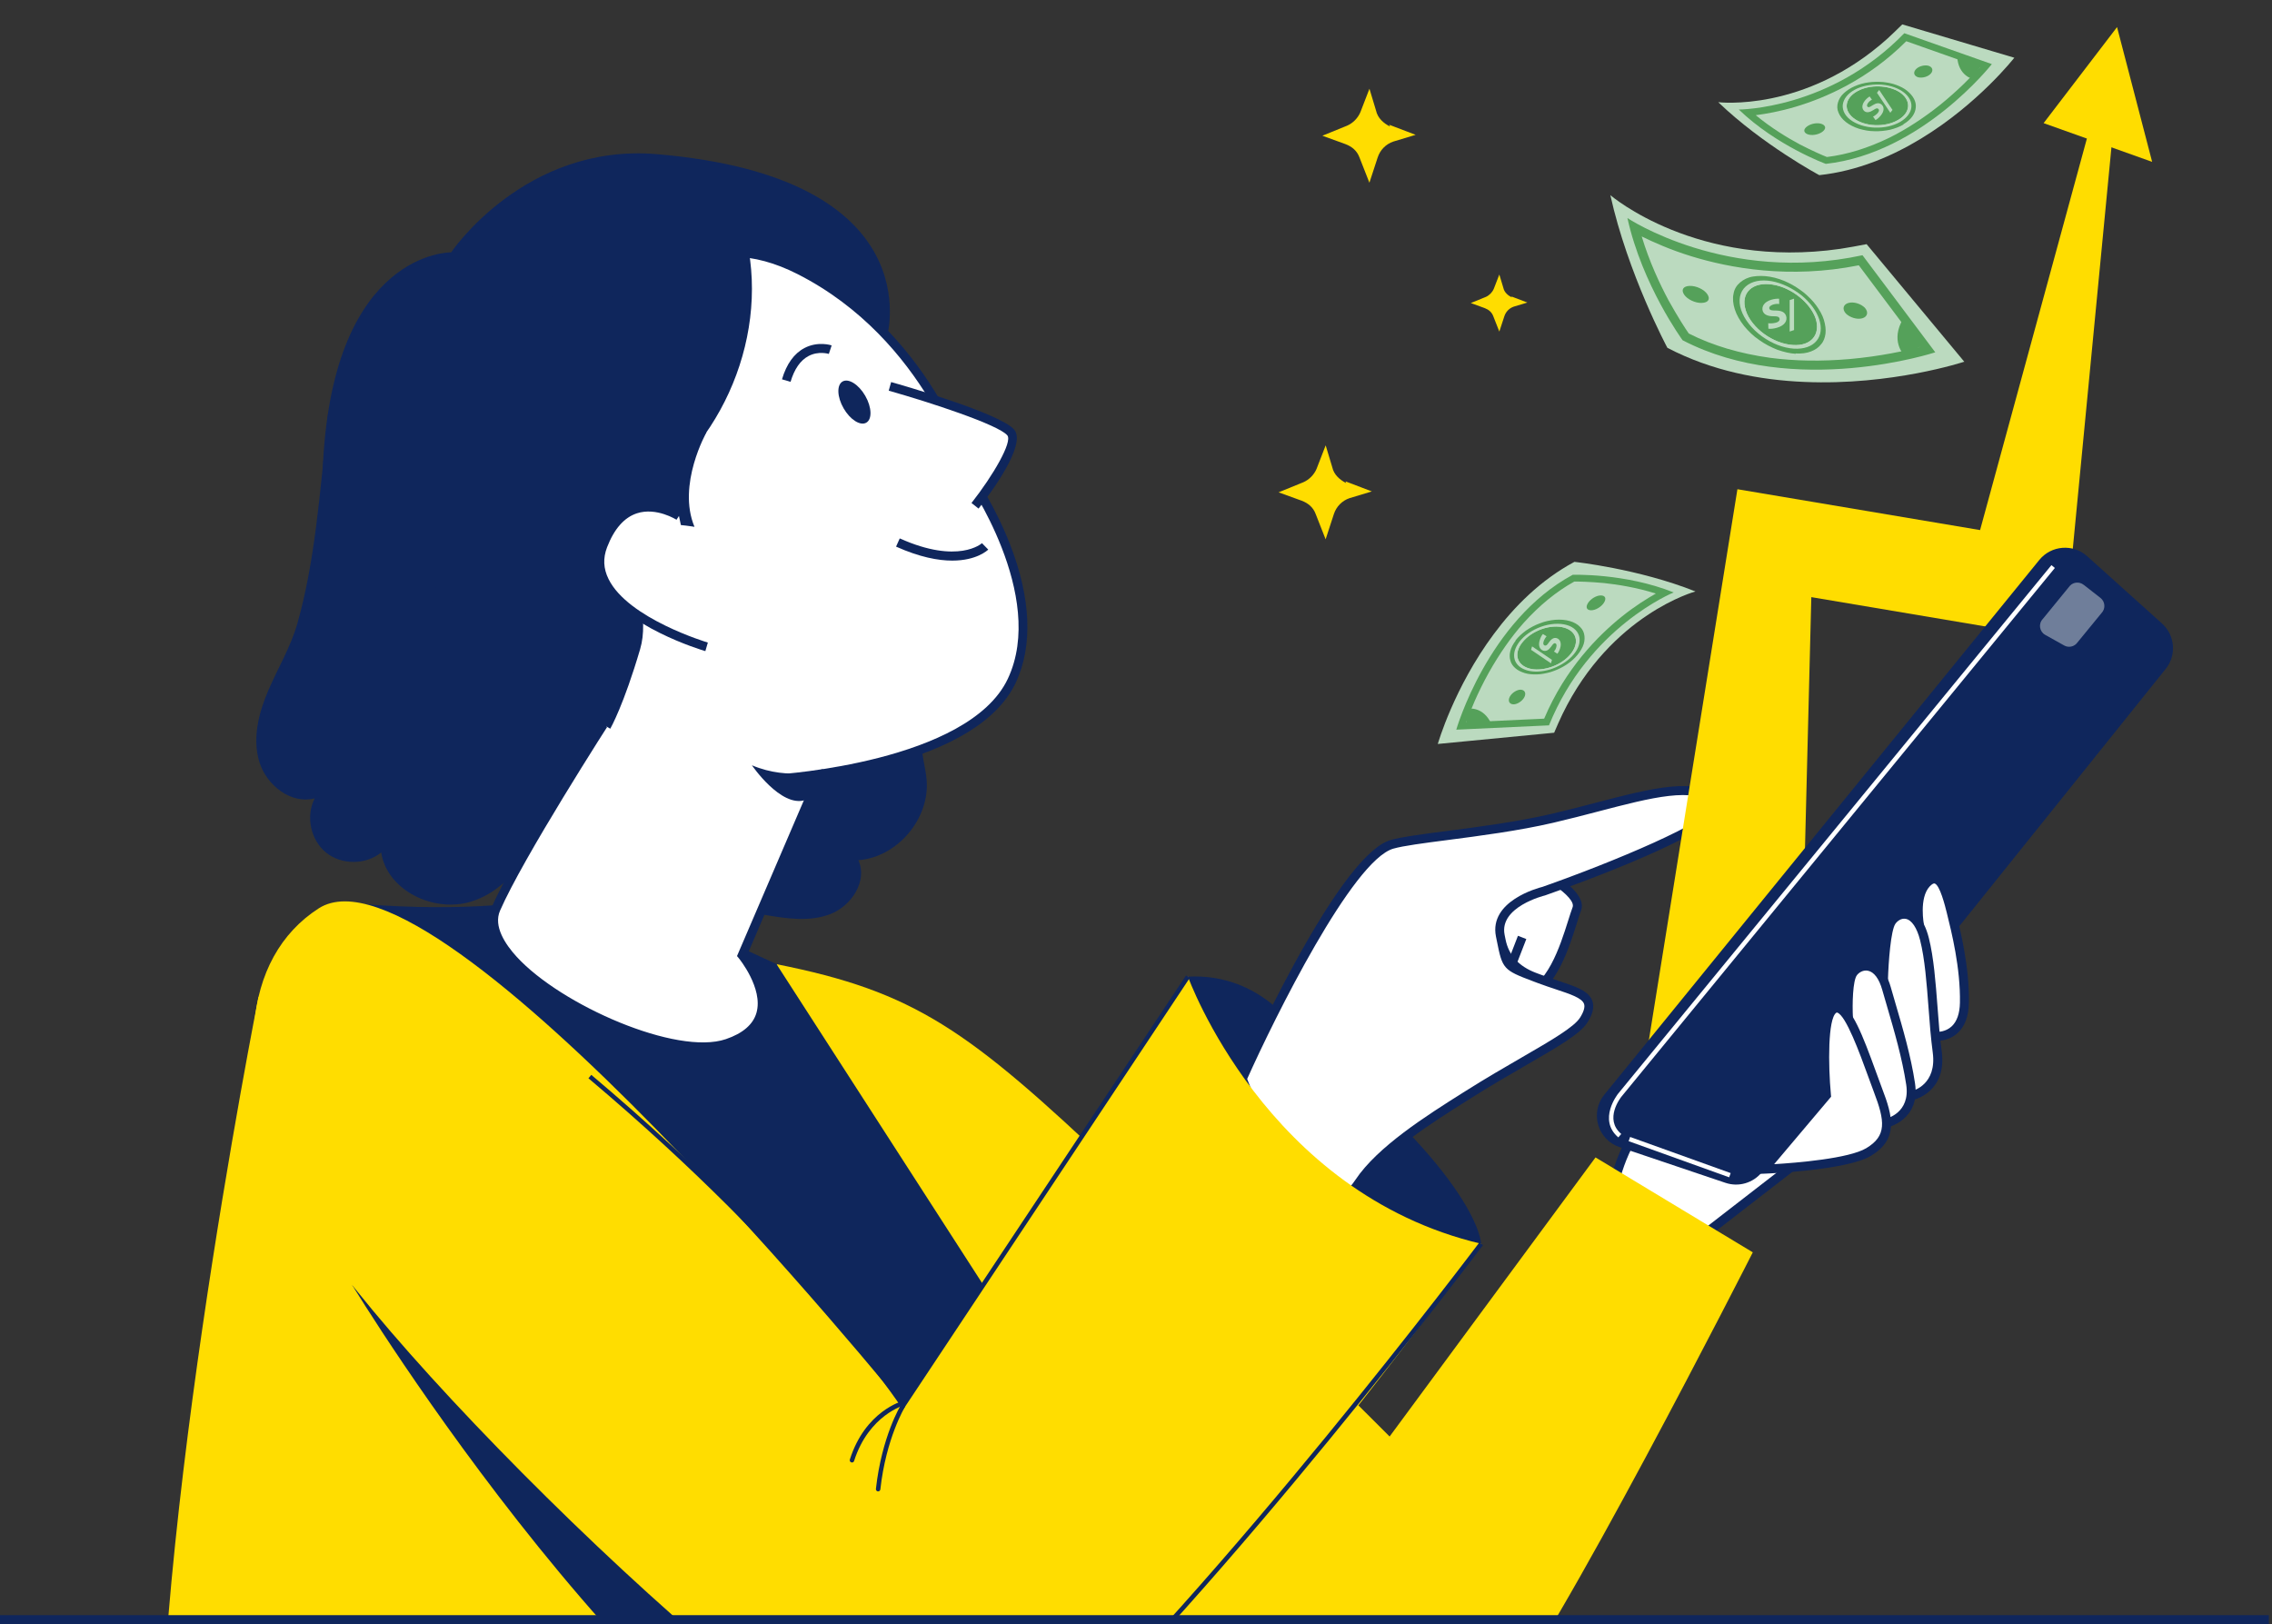 <svg width="256" height="183" viewBox="0 0 256 183" fill="none" xmlns="http://www.w3.org/2000/svg">
<rect x="0" y="0" width="256" height="183" fill="#333333" stroke="none"/>
<g clip-path="url(#clip0_162_1225)">
<path d="M169.866 96.269C169.866 96.269 178.557 100.093 177.673 102.407C176.79 104.721 175.332 111.768 171.319 112.258C167.307 112.748 156.86 110.435 158.561 105.079C160.261 99.724 169.861 96.269 169.861 96.269H169.866Z" fill="white"/>
<path d="M170.199 112.82C166.919 112.82 161.205 111.653 158.869 108.834C157.91 107.672 157.637 106.323 158.081 104.928C159.838 99.402 169.291 95.941 169.694 95.799L169.886 95.729L170.073 95.81C172.213 96.754 179.127 100.028 178.148 102.589C178.007 102.958 177.845 103.463 177.664 104.054C176.69 107.146 175.054 112.314 171.39 112.764C171.052 112.804 170.653 112.825 170.209 112.825L170.199 112.82ZM169.846 96.815C168.519 97.325 160.519 100.579 159.04 105.232C158.697 106.313 158.894 107.278 159.646 108.187C161.968 110.991 168.478 112.092 171.254 111.754C174.277 111.385 175.786 106.601 176.69 103.746C176.881 103.145 177.043 102.625 177.194 102.226C177.628 101.094 173.747 98.563 169.841 96.815H169.846Z" fill="#0F265C"/>
<path d="M166.888 140.145C166.888 140.145 166.767 132.769 146.377 116.527C146.377 116.527 142.335 109.605 133.851 110.045C133.851 110.045 142.668 134.401 166.888 140.145Z" fill="#0F265C"/>
<path d="M139.977 121.549C139.977 121.549 150.974 96.849 156.839 95.137C159.473 94.369 168.018 93.808 174.917 92.207C183.376 90.241 190.376 87.478 193.485 90.262C196.129 92.631 173.938 100.411 173.938 100.411C173.938 100.411 168.321 101.76 169.052 105.418C169.784 109.075 169.542 108.807 173.448 110.288C177.355 111.768 180.302 111.945 178.465 114.915C177.324 116.754 171.99 119.194 165.318 123.408C161.214 125.999 155.607 129.49 153.124 133.234C147.557 141.625 139.972 121.543 139.972 121.543L139.977 121.549Z" fill="white"/>
<path d="M150.117 135.79C149.996 135.79 149.869 135.785 149.743 135.77C144.646 135.194 139.71 122.276 139.503 121.725L139.427 121.533L139.513 121.341C139.538 121.281 142.309 115.077 145.761 108.742C150.45 100.143 154.129 95.399 156.693 94.651C157.884 94.303 160.135 94.01 162.981 93.641C166.529 93.181 170.941 92.606 174.796 91.711C176.538 91.307 178.203 90.873 179.818 90.448C186.147 88.796 191.149 87.493 193.813 89.882C194.126 90.165 194.258 90.534 194.177 90.933C193.586 93.914 177.345 99.749 174.095 100.891L174.044 100.906C173.994 100.916 168.907 102.184 169.532 105.326L169.638 105.852C169.992 107.633 171.132 108.888 173.06 109.616L173.615 109.823C174.322 110.09 175.013 110.318 175.624 110.525C177.587 111.177 179.011 111.651 179.414 112.773C179.657 113.445 179.49 114.213 178.879 115.188C178.077 116.481 175.659 117.881 172.005 119.997C170.093 121.104 167.922 122.357 165.576 123.842L165.323 124.004C161.351 126.509 155.911 129.945 153.539 133.522C152.534 135.032 151.384 135.795 150.107 135.795L150.117 135.79ZM140.522 121.563C141.956 125.282 146.195 134.355 149.859 134.764C150.894 134.881 151.823 134.289 152.711 132.956C155.204 129.202 160.751 125.701 164.798 123.145L165.056 122.983C167.423 121.488 169.598 120.23 171.521 119.118C174.791 117.224 177.37 115.733 178.042 114.652C178.461 113.98 178.607 113.46 178.481 113.111C178.244 112.45 176.951 112.02 175.321 111.48C174.701 111.273 173.999 111.04 173.272 110.767L172.722 110.56C169.396 109.307 169.285 109.181 168.664 106.044L168.558 105.523C167.761 101.527 173.308 100.052 173.797 99.931C181.65 97.172 192.849 92.51 193.198 90.741C193.203 90.711 193.208 90.696 193.152 90.64C190.886 88.614 186.122 89.857 180.086 91.433C178.466 91.858 176.79 92.292 175.039 92.701C171.132 93.611 166.691 94.187 163.123 94.651C160.428 95 158.101 95.303 156.986 95.626C152.403 96.965 143.636 114.617 140.527 121.569L140.522 121.563Z" fill="#0F265C"/>
<path d="M171.037 105.443L169.786 108.675L170.727 109.04L171.978 105.809L171.037 105.443Z" fill="#0F265C"/>
<path d="M203.278 99.575L185.5 119L195.765 55.124L223.108 59.728L235.49 14.337L238.102 14.588L232.568 72.079L204.092 67.284L203.278 99.575Z" fill="#FFDD00"/>
<path d="M190.67 140.145L203.499 130.213L191.841 119.513C191.841 119.513 183.483 124.797 181.731 134.118C179.98 143.439 190.67 140.145 190.67 140.145Z" fill="white"/>
<path d="M186.824 141.216C185.31 141.216 183.68 140.913 182.524 139.882C181.166 138.665 180.732 136.695 181.232 134.022C183.003 124.59 191.22 119.306 191.568 119.083L191.896 118.876L204.282 130.243L190.907 140.6L190.821 140.625C190.69 140.665 188.868 141.216 186.829 141.216H186.824ZM191.79 120.154C190.266 121.225 183.72 126.242 182.226 134.209C181.792 136.508 182.12 138.165 183.195 139.13C185.32 141.029 189.766 139.877 190.433 139.685L202.712 130.178L191.79 120.149V120.154Z" fill="#0F265C"/>
<path d="M244.016 75.378L198.528 132.077C197.544 133.3 195.903 133.779 194.419 133.279L182.478 129.253C180.005 128.419 179.122 125.368 180.772 123.342L229.779 63.097C231.126 61.44 233.589 61.248 235.179 62.678L243.602 70.251C245.081 71.579 245.263 73.832 244.021 75.378H244.016Z" fill="#0F265C"/>
<path d="M218.339 116.77C218.339 116.77 221.271 116.916 221.342 113.001C221.412 109.091 220.438 105.104 219.843 102.715C219.247 100.325 218.52 98.006 217.072 99.527C215.623 101.048 216.29 104.337 216.29 104.337" fill="white"/>
<path d="M218.374 117.274C218.339 117.274 218.318 117.274 218.313 117.274L218.364 116.264L218.339 116.769L218.359 116.264C218.359 116.264 219.232 116.284 219.918 115.638C220.504 115.082 220.812 114.193 220.837 112.99C220.908 109.07 219.893 105.013 219.353 102.836C219.161 102.063 218.571 99.704 217.98 99.547C217.864 99.517 217.662 99.638 217.44 99.87C216.194 101.184 216.784 104.205 216.789 104.235L215.8 104.437C215.77 104.291 215.098 100.871 216.708 99.178C217.218 98.643 217.728 98.441 218.238 98.572C219.318 98.855 219.848 100.633 220.332 102.588C220.887 104.811 221.922 108.954 221.846 113.006C221.821 114.496 221.397 115.633 220.6 116.38C219.706 117.214 218.641 117.269 218.374 117.269V117.274Z" fill="#0F265C"/>
<path d="M215.583 123.407C215.583 123.407 218.838 122.654 218.278 118.512C217.718 114.369 217.733 109.322 216.84 105.811C215.947 102.3 213.933 102.674 213.145 103.805C212.363 104.937 212.217 110.434 212.217 110.434" fill="white"/>
<path d="M215.694 123.902L215.462 122.917C215.578 122.892 218.258 122.195 217.773 118.582C217.556 116.966 217.42 115.198 217.294 113.485C217.092 110.812 216.885 108.049 216.35 105.937C215.992 104.533 215.401 103.654 214.725 103.533C214.215 103.442 213.786 103.78 213.564 104.093C213.054 104.826 212.782 108.377 212.726 110.449L211.717 110.423C211.742 109.479 211.909 104.715 212.736 103.517C213.251 102.78 214.104 102.396 214.906 102.537C215.684 102.679 216.739 103.341 217.334 105.69C217.889 107.887 218.101 110.696 218.308 113.409C218.434 115.107 218.566 116.86 218.783 118.446C219.398 122.993 215.739 123.892 215.704 123.897L215.694 123.902Z" fill="#0F265C"/>
<path d="M212.564 126.555C212.564 126.555 215.85 125.878 215.285 122.14C214.719 118.401 213.463 114.551 212.564 111.384C211.666 108.211 209.627 108.555 208.835 109.57C208.042 110.586 208.279 114.774 208.279 114.774" fill="white"/>
<path d="M212.665 127.05L212.463 126.059L212.564 126.555L212.458 126.059C212.574 126.034 215.269 125.418 214.785 122.215C214.331 119.229 213.427 116.137 212.63 113.414C212.438 112.763 212.251 112.131 212.08 111.52C211.726 110.272 211.156 109.514 210.47 109.378C209.93 109.272 209.465 109.58 209.233 109.878C208.769 110.479 208.693 113.081 208.784 114.738L207.775 114.794C207.734 114.066 207.568 110.368 208.431 109.251C208.966 108.564 209.839 108.221 210.656 108.377C211.277 108.499 212.418 109.029 213.044 111.232C213.215 111.838 213.402 112.47 213.589 113.116C214.396 115.87 215.315 118.997 215.774 122.048C216.405 126.211 212.695 127.029 212.655 127.034L212.665 127.05Z" fill="#0F265C"/>
<path d="M198.761 131.743C198.761 131.743 207.906 131.39 210.541 129.808C213.175 128.227 212.913 126.247 211.595 122.822C210.278 119.391 208.168 112.536 206.589 113.723C205.009 114.91 205.796 123.413 205.796 123.413L198.756 131.748L198.761 131.743Z" fill="white"/>
<path d="M197.636 132.289L205.277 123.241C205.116 121.387 204.636 114.551 206.286 113.314C206.589 113.086 206.937 113.021 207.296 113.127C208.658 113.531 209.85 116.557 211.384 120.79C211.626 121.462 211.858 122.094 212.065 122.639C213.276 125.792 213.953 128.348 210.798 130.243C208.083 131.875 199.155 132.233 198.777 132.248L197.631 132.294L197.636 132.289ZM206.973 114.086C206.973 114.086 206.932 114.097 206.892 114.122C205.958 114.824 205.984 119.947 206.302 123.362L206.322 123.574L199.902 131.177C202.42 131.026 208.33 130.546 210.284 129.374C212.585 127.99 212.418 126.363 211.126 122.998C210.914 122.448 210.682 121.811 210.44 121.134C209.582 118.775 207.987 114.385 207.008 114.097C206.998 114.097 206.988 114.092 206.973 114.092V114.086Z" fill="#0F265C"/>
<path d="M59.695 101.567C59.695 101.567 64.404 100.325 65.857 86.634L80.574 94.101C80.574 94.101 77.707 99.249 82.043 106.114C86.378 112.98 82.543 116.506 75.961 114.223C69.38 111.939 59.695 101.567 59.695 101.567Z" fill="white"/>
<path d="M79.626 115.168C78.51 115.168 77.243 114.935 75.881 114.46C69.32 112.182 59.912 102.164 59.513 101.74L59.226 101.431L59.634 101.325C59.66 101.315 60.785 100.972 62.072 99.027C63.278 97.203 64.873 93.566 65.61 86.609L65.65 86.245L80.928 93.995L80.801 94.222C80.771 94.273 78.066 99.335 82.26 105.978C84.289 109.191 84.693 111.995 83.37 113.667C82.583 114.658 81.276 115.163 79.63 115.163L79.626 115.168ZM60.129 101.659C61.688 103.285 70.177 111.955 76.042 113.986C79.197 115.082 81.786 114.844 82.967 113.359C84.153 111.864 83.734 109.272 81.826 106.251C77.98 100.163 79.742 95.319 80.236 94.212L66.069 87.023C64.802 98.36 61.29 101.068 60.129 101.659Z" fill="#0F265C"/>
<path d="M87.489 108.631C87.489 108.631 100.147 143.515 120.219 170.351C140.291 197.182 162.008 199.9 168.458 192.767C174.903 185.633 197.498 141.11 197.498 141.11L179.778 130.415L156.577 161.864C156.577 161.864 142.325 147.546 125.7 131.779C109.075 116.012 103.09 111.738 87.484 108.641L87.489 108.631Z" fill="#FFDD00"/>
<path d="M82.044 106.115C82.044 106.115 85.118 111.849 78.415 111.985C71.713 112.127 59.701 101.568 59.701 101.568C59.701 101.568 51.55 102.993 38.029 101.619L79.112 171.958L112.629 165.107L110.792 144.778L87.49 108.631L82.044 106.115Z" fill="#0F265C"/>
<path d="M110.614 211.495L101.782 192.045L29.131 112.319C29.131 112.319 15.857 178.879 18.3 211.495" fill="#FFDD00"/>
<path d="M116.404 203.5C116.025 206.258 115.404 211.5 115.404 211.5C115.404 211.5 107.713 211.504 104.135 210.448C74.186 201.648 39.645 144.732 39.645 144.732C39.645 144.732 90.972 201.137 108.798 200.263C112.639 200.077 113.361 198.43 117.171 195.797L116.404 203.5Z" fill="#0F265C"/>
<path d="M133.851 110.045C133.851 110.045 142.597 134.426 166.888 140.145C166.888 140.145 120.274 204.745 105.931 202.653C91.592 200.562 41.4 151.214 33.633 135.962C25.866 120.71 27.329 107.863 35.914 102.351C49.304 93.763 101.752 158.388 101.752 158.388L133.851 110.04V110.045Z" fill="#FFDD00"/>
<path d="M116.626 198.809L116.283 198.44C137.642 178.56 166.404 140.377 166.692 139.993L167.096 140.297C166.808 140.68 138.02 178.899 116.631 198.809H116.626Z" fill="#0F265C"/>
<path d="M101.753 158.848L101.541 158.529C101.435 158.368 90.599 141.984 66.303 121.498L66.626 121.114C79.354 131.845 88.282 141.368 93.526 147.465C98.321 153.038 101.006 156.852 101.748 157.938L133.639 109.909L134.058 110.187L101.748 158.853L101.753 158.848Z" fill="#0F265C"/>
<path d="M98.946 168.048C98.946 168.048 98.926 168.048 98.916 168.048C98.78 168.033 98.679 167.906 98.694 167.77C99.35 161.869 101.45 158.409 101.535 158.262C101.611 158.146 101.762 158.105 101.884 158.181C102 158.252 102.04 158.409 101.964 158.53C101.944 158.565 99.835 162.046 99.194 167.825C99.178 167.957 99.067 168.048 98.941 168.048H98.946Z" fill="#0F265C"/>
<path d="M95.999 164.789C95.999 164.789 95.949 164.789 95.924 164.779C95.792 164.738 95.717 164.592 95.757 164.46C97.498 158.984 101.652 157.867 101.828 157.822C101.96 157.787 102.101 157.867 102.136 158.004C102.172 158.14 102.091 158.277 101.955 158.312C101.914 158.322 97.892 159.418 96.236 164.617C96.201 164.723 96.105 164.794 95.994 164.794L95.999 164.789Z" fill="#0F265C"/>
<path d="M99.96 37.857C99.96 37.857 105.032 20.008 74.024 17.371C59.125 16.103 50.833 28.435 50.833 28.435C50.833 28.435 37.615 28.198 36.398 52.19C35.182 76.181 44.923 84.765 58.423 100.411" fill="#0F265C"/>
<path d="M36.999 46.299C36.025 55.872 35.485 63.213 33.522 70.2C32.775 72.857 31.326 75.252 30.236 77.788C29.146 80.324 28.419 83.189 29.216 85.831C30.014 88.473 32.79 90.655 35.46 89.958C34.43 91.954 34.99 94.636 36.726 96.056C38.468 97.471 41.208 97.475 42.949 96.056C43.626 100.355 48.88 102.866 53.038 101.603C57.197 100.335 60.033 96.263 60.992 92.019C62.441 85.598 60.21 78.748 56.283 73.463C52.357 68.179 46.891 64.259 41.254 60.859" fill="#0F265C"/>
<path d="M85.48 102.057C85.894 101.572 84.526 101.421 84.582 102.057C84.637 102.694 85.414 102.952 86.04 103.063C88.549 103.497 91.208 103.917 93.585 102.987C95.963 102.057 97.784 99.238 96.715 96.925C101.095 96.591 104.77 92.277 104.411 87.892C104.29 86.432 103.79 85.002 103.871 83.542C103.942 82.309 104.421 81.127 104.452 79.894C104.547 75.989 99.909 73.357 96.064 74.019C92.218 74.681 89.154 77.515 86.383 80.268C83.623 83.006 80.842 85.891 79.429 89.513C78.016 93.136 78.308 97.698 81.135 100.365C82.144 99.673 83.148 98.976 84.158 98.284" fill="#0F265C"/>
<path d="M92.386 87.236L83.629 107.636C83.629 107.636 89.675 114.926 81.948 117.563C74.222 120.2 52.984 109.005 55.881 102.397C58.778 95.794 69.528 79.219 69.528 79.219L92.386 87.231V87.236Z" fill="white"/>
<path d="M79.218 118.457C72.546 118.457 61.992 113.42 57.48 108.5C55.346 106.171 54.629 103.993 55.416 102.195C58.298 95.627 68.665 79.623 69.103 78.945L69.321 78.612L93.061 86.938L84.209 107.56C84.88 108.454 87 111.556 86.208 114.375C85.738 116.037 84.361 117.27 82.11 118.038C81.277 118.321 80.298 118.452 79.218 118.452V118.457ZM69.74 79.83C68.205 82.209 58.964 96.622 56.345 102.604C55.568 104.372 56.94 106.413 58.227 107.818C63.224 113.264 76.255 118.977 81.787 117.088C83.704 116.436 84.865 115.431 85.239 114.107C86.016 111.359 83.27 107.994 83.24 107.964L83.043 107.727L83.164 107.444L91.709 87.539L69.74 79.835V79.83Z" fill="#0F265C"/>
<path d="M87.67 87.76C87.67 87.76 109.408 86.472 114.016 76.701C118.623 66.931 109.231 53.654 109.231 53.654C109.231 53.654 104.997 37.983 90.078 30.42C75.159 22.857 66.867 38.715 66.867 48.304C66.867 57.893 73.493 66.744 71.651 73.013C69.809 79.283 68.335 81.865 68.335 81.865C68.335 81.865 80.882 88.634 87.675 87.765L87.67 87.76Z" fill="white"/>
<path d="M87.67 87.762C87.67 87.762 109.407 86.474 114.015 76.703C118.623 66.933 109.231 53.656 109.231 53.656C109.231 53.656 104.996 37.985 90.077 30.422C75.158 22.859 66.866 38.717 66.866 48.306C66.866 57.895 73.493 66.746 71.651 73.015C69.809 79.285 68.335 81.866 68.335 81.866" fill="white"/>
<path d="M87.7 88.267L87.64 87.257C87.852 87.242 109.13 85.872 113.556 76.486C117.982 67.094 108.908 54.075 108.812 53.944L108.761 53.873L108.736 53.787C108.696 53.631 104.376 38.237 89.84 30.871C84.839 28.335 80.281 28.29 76.304 30.735C70.495 34.307 67.361 42.45 67.361 48.301C67.361 52.777 68.875 57.207 70.208 61.118C71.717 65.538 73.14 69.711 72.126 73.151C70.288 79.406 68.825 82.003 68.764 82.109L67.886 81.609C67.901 81.583 69.36 78.987 71.156 72.869C72.08 69.736 70.768 65.892 69.249 61.446C67.891 57.46 66.347 52.944 66.347 48.301C66.347 42.178 69.652 33.635 75.769 29.871C80.004 27.264 85.031 27.3 90.29 29.967C104.653 37.247 109.301 52.145 109.675 53.434C110.033 53.954 112.153 57.096 113.803 61.33C116.175 67.402 116.398 72.793 114.454 76.92C112.476 81.113 107.353 84.301 99.223 86.388C93.237 87.924 87.736 88.267 87.68 88.267H87.7Z" fill="#0F265C"/>
<path d="M109.857 56.989C109.857 56.989 115.152 50.26 113.885 48.739C112.416 46.971 100.268 43.536 100.268 43.536" fill="white"/>
<path d="M110.256 57.303L109.464 56.676C111.897 53.584 114.102 49.785 113.502 49.058C112.507 47.861 104.775 45.33 100.137 44.021L100.41 43.051C101.671 43.405 112.755 46.582 114.279 48.416C115.697 50.124 111.564 55.651 110.261 57.303H110.256Z" fill="#0F265C"/>
<path d="M84.148 27.112C86.651 38.585 80.817 51.371 70.511 56.994C68.099 53.685 63.031 53.569 60.139 50.669C58.06 48.583 57.48 45.339 58 42.439C58.519 39.54 60.003 36.907 61.583 34.417C64.949 29.112 69.133 23.974 74.912 21.524" fill="#0F265C"/>
<path d="M79.611 48.699C79.611 48.699 76.26 54.61 78.253 59.364C78.253 59.364 72.353 58.303 68.714 59.849C65.076 61.395 58.504 53.817 64.112 50.058C69.719 46.299 79.611 48.699 79.611 48.699Z" fill="#0F265C"/>
<path d="M79.611 72.878C79.611 72.878 65.182 68.629 67.927 61.48C70.678 54.332 76.502 58.136 76.502 58.136" fill="white"/>
<path d="M79.465 73.363C79.081 73.251 70.052 70.544 67.655 65.684C66.948 64.254 66.883 62.779 67.453 61.298C68.367 58.924 69.714 57.429 71.46 56.868C74.12 56.009 76.669 57.646 76.775 57.717L76.225 58.565C76.225 58.565 73.959 57.12 71.768 57.838C70.33 58.308 69.199 59.596 68.402 61.667C67.932 62.895 67.983 64.062 68.568 65.244C70.769 69.71 79.667 72.373 79.757 72.403L79.475 73.373L79.465 73.363Z" fill="#0F265C"/>
<path d="M92.742 86.649C92.742 86.649 89.048 88.048 84.723 86.23C84.723 86.23 87.963 90.993 90.693 90.16L92.742 86.649Z" fill="#0F265C"/>
<path d="M110.994 61.567C110.994 61.567 108.243 64.3 101.167 61.132L110.994 61.567Z" fill="white"/>
<path d="M107.294 63.168C105.715 63.168 103.63 62.784 100.965 61.592L101.379 60.667C107.991 63.628 110.62 61.223 110.645 61.203L111.352 61.925C111.276 62.001 110.05 63.168 107.294 63.168Z" fill="#0F265C"/>
<path d="M97.612 47.625C98.285 47.235 98.232 45.882 97.494 44.601C96.755 43.32 95.61 42.598 94.937 42.987C94.263 43.376 94.316 44.73 95.055 46.011C95.793 47.291 96.938 48.014 97.612 47.625Z" fill="#0F265C"/>
<path d="M93.551 39.393C93.551 39.393 89.973 38.201 88.595 42.884L93.551 39.393Z" fill="white"/>
<path d="M89.08 43.025L88.111 42.742C88.621 41.014 89.474 39.827 90.65 39.211C92.169 38.418 93.642 38.898 93.708 38.918L93.39 39.878C93.39 39.878 92.234 39.514 91.104 40.115C90.185 40.6 89.504 41.58 89.075 43.03L89.08 43.025Z" fill="#0F265C"/>
<path d="M234.765 65.881L236.673 67.371C237.208 67.79 237.263 68.584 236.794 69.074L233.968 72.524C233.604 72.898 233.039 72.984 232.585 72.731L230.445 71.534C229.794 71.17 229.657 70.286 230.172 69.746L233.231 66.002C233.634 65.573 234.301 65.527 234.765 65.886V65.881Z" fill="#6F7E9A"/>
<path d="M182.348 128.162C180.001 126.161 182.292 123.272 182.317 123.241L231.147 63.678L231.535 63.996L182.706 123.559C182.625 123.661 180.702 126.091 182.676 127.773L182.348 128.157V128.162Z" fill="white"/>
<path d="M183.677 128.109L183.506 128.584L194.835 132.656L195.006 132.181L183.677 128.109Z" fill="white"/>
<path d="M242.496 18.239L230.266 13.874L238.541 3.053L242.496 18.239Z" fill="#FFDD00"/>
<path d="M221.29 40.767C221.29 40.767 213.139 43.46 203.322 43.036C198.321 42.829 192.885 41.808 187.874 39.191C187.874 39.191 183.412 30.861 181.449 21.989C181.449 21.989 191.174 30.37 207.36 28.037C208.329 27.885 209.313 27.708 210.322 27.511L221.335 40.767H221.29Z" fill="#BBDABF"/>
<path d="M209.48 29.942L216.338 39.096C214.744 39.515 211.857 40.152 208.379 40.46C205.245 40.728 202.247 40.687 199.451 40.318C196.08 39.849 192.996 38.954 190.286 37.58C189.933 37.08 189.049 35.726 187.99 33.816C187.041 32.038 185.85 29.522 184.982 26.643C186.334 27.304 188.196 28.143 190.589 28.881C194.884 30.199 201.611 31.457 209.429 29.896L209.48 29.936V29.942ZM209.853 28.759C194.576 32.063 183.372 24.571 183.372 24.571C185.037 32.124 189.589 38.338 189.589 38.338C202.227 44.901 218.059 39.697 218.059 39.697L209.878 28.785L209.853 28.764V28.759Z" fill="#55A15A"/>
<path d="M214.531 39.995C214.531 39.995 212.936 38.383 214.46 35.888L216.484 39.025L214.531 40V39.995Z" fill="#55A15A"/>
<path d="M196.706 34.978C196.06 32.983 197.498 31.689 199.769 32.073C201.899 32.417 203.994 34.15 204.584 35.903C205.155 37.681 204.08 39.025 202 38.873C199.78 38.732 197.347 36.969 196.701 34.978H196.706Z" fill="#55A15A"/>
<path d="M202.08 39.096C199.718 38.959 197.129 37.075 196.392 34.933C195.706 32.786 197.25 31.422 199.668 31.841C201.944 32.225 204.145 34.039 204.801 35.918C205.406 37.802 204.271 39.217 202.08 39.096ZM202.323 39.828C202.969 39.864 203.574 39.793 204.064 39.596C204.538 39.419 204.927 39.141 205.189 38.797C205.477 38.479 205.633 38.05 205.689 37.59C205.744 37.125 205.674 36.6 205.507 36.039C205.336 35.473 205.033 34.963 204.654 34.428C204.276 33.897 203.786 33.432 203.282 32.993C202.726 32.558 202.131 32.164 201.5 31.861C200.844 31.538 200.147 31.305 199.446 31.184C198.744 31.063 198.103 31.068 197.528 31.159C196.948 31.25 196.463 31.492 196.079 31.816C195.696 32.139 195.418 32.548 195.327 33.104C195.211 33.634 195.267 34.225 195.469 34.857C195.671 35.483 196.039 36.13 196.524 36.741C197.003 37.312 197.548 37.863 198.224 38.312C198.85 38.767 199.562 39.131 200.263 39.409C200.985 39.661 201.692 39.828 202.333 39.864V39.818L202.323 39.828Z" fill="#55A15A"/>
<path d="M202.005 38.873C199.785 38.731 197.352 36.968 196.706 34.978C196.06 32.987 197.498 31.689 199.769 32.073C201.894 32.416 203.994 34.149 204.584 35.902C205.155 37.681 204.08 39.024 202 38.873H202.005ZM202.131 39.287C203.252 39.348 204.155 39.045 204.685 38.403C205.195 37.787 205.291 36.928 204.978 35.973C204.66 35.018 203.969 34.084 202.984 33.27C201.98 32.482 200.789 31.896 199.628 31.684C198.417 31.472 197.382 31.674 196.706 32.275C196.03 32.876 195.828 33.851 196.181 34.912C196.534 35.973 197.392 37.079 198.543 37.908C199.694 38.736 200.94 39.206 202.131 39.287Z" fill="#BBDABF"/>
<path d="M199.224 36.418C199.451 36.454 199.779 36.444 200.102 36.358C200.445 36.262 200.567 36.07 200.506 35.878C200.445 35.686 200.264 35.63 199.815 35.635C199.209 35.635 198.765 35.468 198.618 35.044C198.462 34.539 198.785 34.014 199.577 33.776C199.946 33.665 200.238 33.65 200.461 33.66L200.476 34.256C200.344 34.231 200.067 34.221 199.754 34.327C199.446 34.438 199.315 34.605 199.365 34.771C199.426 34.963 199.623 34.989 200.107 34.989C200.748 35.004 201.107 35.175 201.253 35.605C201.409 36.11 201.132 36.666 200.233 36.928C199.865 37.04 199.461 37.08 199.254 37.035L199.239 36.438L199.229 36.413L199.224 36.418Z" fill="#BBDABF"/>
<path d="M201.652 37.358V33.816L202.146 33.65V37.191L201.652 37.358Z" fill="#BBDABF"/>
<path d="M191.75 34.134C191.028 34.16 190.12 33.74 189.756 33.19C189.398 32.644 189.66 32.24 190.387 32.215C191.109 32.189 192.017 32.608 192.381 33.159C192.739 33.705 192.477 34.109 191.75 34.129V34.134Z" fill="#55A15A"/>
<path d="M209.843 35.862C209.247 36.039 208.424 35.771 207.98 35.321C207.556 34.846 207.667 34.316 208.263 34.139C208.858 33.962 209.681 34.23 210.125 34.68C210.549 35.155 210.438 35.685 209.843 35.862Z" fill="#55A15A"/>
<path d="M226.946 6.528C226.946 6.528 222.898 11.707 216.46 15.614C213.184 17.61 209.292 19.27 204.991 19.735C204.991 19.735 198.617 16.325 193.604 11.514C193.604 11.514 203.356 12.716 212.676 4.345C213.226 3.836 213.782 3.302 214.342 2.749L226.976 6.508L226.946 6.528Z" fill="#BBDABF"/>
<path d="M214.828 4.658L223.08 7.574C222.243 8.518 220.672 10.15 218.592 11.829C216.709 13.329 214.785 14.581 212.846 15.537C210.504 16.671 208.157 17.411 205.849 17.691C205.411 17.521 204.275 17.035 202.791 16.268C201.428 15.538 199.606 14.443 197.83 12.98C198.975 12.829 200.515 12.569 202.348 12.02C205.644 11.034 210.46 8.975 214.782 4.654L214.832 4.664L214.828 4.658ZM214.566 3.746C206.24 12.347 195.921 12.342 195.921 12.342C200.186 16.444 205.723 18.464 205.723 18.464C216.556 17.271 224.433 7.223 224.433 7.223L214.595 3.752L214.571 3.747L214.566 3.746Z" fill="#55A15A"/>
<path d="M222.315 8.91C222.315 8.91 220.619 8.564 220.527 6.325L223.151 7.459L222.32 8.911L222.315 8.91Z" fill="#55A15A"/>
<path d="M208.831 13.294C207.576 12.297 207.939 10.866 209.55 10.141C211.051 9.455 213.122 9.663 214.243 10.533C215.361 11.424 215.245 12.736 213.858 13.524C212.384 14.376 210.086 14.29 208.831 13.294Z" fill="#55A15A"/>
<path d="M214 13.631C212.44 14.547 209.985 14.45 208.608 13.396C207.261 12.323 207.664 10.797 209.387 10.034C210.998 9.309 213.17 9.528 214.384 10.449C215.569 11.39 215.448 12.774 214 13.631ZM214.469 13.998C214.893 13.746 215.251 13.445 215.481 13.111C215.706 12.797 215.836 12.453 215.858 12.127C215.905 11.801 215.827 11.465 215.662 11.141C215.502 10.823 215.236 10.52 214.889 10.23C214.542 9.945 214.13 9.745 213.662 9.569C213.194 9.389 212.686 9.303 212.178 9.242C211.64 9.201 211.093 9.205 210.561 9.279C210.004 9.353 209.463 9.498 208.968 9.719C208.468 9.939 208.064 10.216 207.738 10.519C207.406 10.821 207.201 11.185 207.092 11.555C206.988 11.925 206.982 12.301 207.157 12.694C207.308 13.082 207.594 13.436 207.987 13.751C208.38 14.066 208.889 14.318 209.458 14.504C210.007 14.666 210.586 14.782 211.21 14.784C211.803 14.806 212.411 14.737 212.972 14.618C213.539 14.474 214.06 14.278 214.484 14.027L214.463 14.002L214.469 13.998Z" fill="#55A15A"/>
<path d="M213.857 13.524C212.383 14.376 210.086 14.291 208.83 13.294C207.575 12.297 207.938 10.866 209.55 10.141C211.05 9.455 213.121 9.663 214.243 10.534C215.36 11.424 215.244 12.737 213.857 13.524ZM214.112 13.733C214.849 13.294 215.3 12.717 215.366 12.086C215.426 11.479 215.127 10.89 214.52 10.416C213.913 9.943 213.078 9.644 212.104 9.542C211.13 9.467 210.122 9.601 209.294 9.958C208.435 10.341 207.857 10.906 207.68 11.576C207.503 12.246 207.789 12.951 208.467 13.476C209.141 13.999 210.157 14.342 211.243 14.379C212.328 14.416 213.321 14.186 214.112 13.733Z" fill="#BBDABF"/>
<path d="M211.044 13.14C211.204 13.065 211.411 12.917 211.579 12.731C211.757 12.52 211.752 12.349 211.632 12.257C211.512 12.164 211.37 12.202 211.092 12.396C210.704 12.65 210.355 12.737 210.079 12.529C209.767 12.273 209.747 11.804 210.149 11.315C210.341 11.087 210.519 10.954 210.661 10.865L210.924 11.235C210.827 11.277 210.644 11.388 210.493 11.589C210.343 11.79 210.33 11.952 210.436 12.036C210.555 12.129 210.688 12.063 210.999 11.86C211.415 11.597 211.712 11.556 211.988 11.764C212.301 12.02 212.361 12.492 211.901 13.041C211.708 13.269 211.471 13.467 211.32 13.523L211.057 13.153L211.037 13.149L211.044 13.14Z" fill="#BBDABF"/>
<path d="M212.992 12.707L211.49 10.455L211.737 10.135L213.239 12.387L212.992 12.707Z" fill="#BBDABF"/>
<path d="M205.313 14.867C204.863 15.191 204.106 15.311 203.646 15.116C203.187 14.921 203.183 14.549 203.636 14.231C204.086 13.907 204.844 13.788 205.303 13.982C205.762 14.177 205.767 14.545 205.313 14.867Z" fill="#55A15A"/>
<path d="M217.575 8.271C217.272 8.635 216.636 8.817 216.161 8.717C215.693 8.593 215.536 8.209 215.839 7.844C216.143 7.479 216.779 7.298 217.253 7.398C217.722 7.522 217.879 7.906 217.575 8.271Z" fill="#55A15A"/>
<path d="M162.013 83.805C162.013 83.805 163.82 77.479 168.317 71.442C170.603 68.361 173.586 65.36 177.397 63.309C177.397 63.309 184.583 64.071 191.039 66.643C191.039 66.643 181.55 69.194 176.059 80.455C175.736 81.132 175.423 81.834 175.115 82.562L161.993 83.83L162.013 83.799V83.805Z" fill="#BBDABF"/>
<path d="M173.949 80.98L165.208 81.384C165.632 80.192 166.47 78.09 167.772 75.756C168.953 73.659 170.265 71.775 171.703 70.159C173.45 68.224 175.347 66.657 177.381 65.531C177.851 65.521 179.087 65.546 180.747 65.698C182.282 65.864 184.386 66.193 186.577 66.88C185.572 67.451 184.245 68.269 182.751 69.466C180.066 71.618 176.377 75.337 173.995 80.965L173.944 80.98H173.949ZM174.535 81.728C179.021 70.628 188.585 66.753 188.585 66.753C183.089 64.556 177.205 64.768 177.205 64.768C167.615 69.946 164.087 82.218 164.087 82.218L174.509 81.733H174.535V81.728Z" fill="#55A15A"/>
<path d="M165.415 79.853C165.415 79.853 167.121 79.535 168.045 81.576L165.188 81.51L165.415 79.853Z" fill="#55A15A"/>
<path d="M176.261 70.725C177.8 71.174 177.997 72.639 176.781 73.918C175.645 75.115 173.646 75.701 172.284 75.317C170.916 74.913 170.527 73.655 171.517 72.402C172.561 71.058 174.721 70.275 176.261 70.725Z" fill="#55A15A"/>
<path d="M171.345 72.357C172.445 70.922 174.757 70.089 176.427 70.548C178.078 71.038 178.28 72.605 176.973 73.953C175.751 75.232 173.657 75.848 172.183 75.449C170.729 75.019 170.326 73.691 171.345 72.357ZM170.775 72.19C170.472 72.584 170.26 72.999 170.169 73.393C170.078 73.766 170.088 74.135 170.189 74.448C170.27 74.767 170.467 75.05 170.74 75.287C171.007 75.525 171.37 75.707 171.799 75.838C172.228 75.974 172.688 75.999 173.187 75.989C173.687 75.979 174.187 75.868 174.686 75.737C175.201 75.575 175.706 75.363 176.17 75.095C176.655 74.817 177.104 74.479 177.482 74.085C177.861 73.691 178.133 73.287 178.325 72.877C178.517 72.473 178.572 72.059 178.532 71.675C178.492 71.291 178.35 70.942 178.042 70.644C177.755 70.341 177.361 70.119 176.877 69.978C176.392 69.836 175.827 69.791 175.231 69.836C174.666 69.892 174.081 70.003 173.505 70.235C172.945 70.437 172.41 70.73 171.936 71.054C171.466 71.402 171.057 71.776 170.755 72.17L170.785 72.185L170.775 72.19Z" fill="#55A15A"/>
<path d="M171.517 72.402C172.562 71.058 174.722 70.275 176.261 70.725C177.8 71.174 177.997 72.639 176.776 73.917C175.64 75.115 173.642 75.701 172.284 75.317C170.916 74.913 170.528 73.655 171.517 72.402ZM171.204 72.306C170.684 72.988 170.487 73.695 170.664 74.306C170.836 74.892 171.335 75.327 172.077 75.539C172.814 75.751 173.707 75.711 174.641 75.438C175.575 75.14 176.453 74.64 177.089 73.993C177.745 73.316 178.063 72.574 177.972 71.886C177.881 71.199 177.351 70.654 176.529 70.421C175.706 70.189 174.636 70.255 173.616 70.629C172.597 71.002 171.764 71.588 171.199 72.311L171.204 72.306Z" fill="#BBDABF"/>
<path d="M174.267 71.695C174.146 71.826 174.009 72.039 173.929 72.276C173.843 72.539 173.908 72.695 174.06 72.736C174.206 72.776 174.322 72.69 174.509 72.402C174.772 72.019 175.064 71.811 175.397 71.902C175.781 72.023 175.978 72.453 175.786 73.054C175.695 73.337 175.584 73.529 175.478 73.66L175.095 73.413C175.165 73.337 175.296 73.17 175.357 72.923C175.423 72.68 175.372 72.524 175.241 72.483C175.095 72.443 174.994 72.554 174.782 72.857C174.494 73.256 174.231 73.408 173.898 73.317C173.515 73.196 173.278 72.781 173.5 72.099C173.591 71.816 173.737 71.544 173.853 71.438L174.237 71.685H174.257L174.267 71.695Z" fill="#BBDABF"/>
<path d="M172.627 72.832L174.868 74.352L174.757 74.741L172.516 73.221L172.627 72.832Z" fill="#BBDABF"/>
<path d="M178.931 67.946C179.229 67.476 179.885 67.082 180.385 67.093C180.884 67.103 181.026 67.441 180.728 67.911C180.43 68.381 179.774 68.775 179.274 68.765C178.775 68.755 178.633 68.416 178.931 67.946Z" fill="#55A15A"/>
<path d="M170.048 78.667C170.194 78.217 170.714 77.808 171.194 77.722C171.678 77.657 171.966 77.96 171.819 78.409C171.673 78.859 171.153 79.268 170.674 79.354C170.189 79.42 169.902 79.117 170.048 78.667Z" fill="#55A15A"/>
<path d="M255.645 181.989L-2 181.99V183L255.645 182.999V181.989Z" fill="#0F265C"/>
<path d="M151.596 54.236L154.574 55.373L152.061 56.131C151.223 56.414 150.572 57.076 150.294 57.929L149.366 60.769L148.25 57.929C147.973 57.172 147.413 56.702 146.671 56.419L144.066 55.474L146.857 54.337C147.508 54.055 148.069 53.489 148.346 52.827L149.371 50.18L150.113 52.64C150.299 53.489 150.95 54.06 151.692 54.438L151.602 54.246L151.596 54.236Z" fill="#FFDD00"/>
<path d="M156.53 14.057L159.508 15.193L156.994 15.951C156.157 16.234 155.506 16.896 155.228 17.75L154.299 20.589L153.184 17.75C152.906 16.992 152.346 16.522 151.604 16.239L149 15.294L151.791 14.158C152.442 13.875 153.002 13.309 153.28 12.647L154.304 10L155.046 12.46C155.233 13.309 155.884 13.88 156.626 14.259L156.535 14.067L156.53 14.057Z" fill="#FFDD00"/>
<path d="M170.29 33.402L172.097 34.089L170.573 34.549C170.063 34.721 169.669 35.125 169.503 35.64L168.938 37.363L168.261 35.64C168.09 35.18 167.752 34.892 167.302 34.721L165.723 34.145L167.413 33.458C167.807 33.286 168.145 32.942 168.317 32.538L168.938 30.932L169.387 32.422C169.498 32.937 169.897 33.281 170.346 33.513L170.29 33.397V33.402Z" fill="#FFDD00"/>
</g>
<defs>
<clipPath id="clip0_162_1225">
<rect width="256" height="183" fill="white"/>
</clipPath>
</defs>
</svg>
